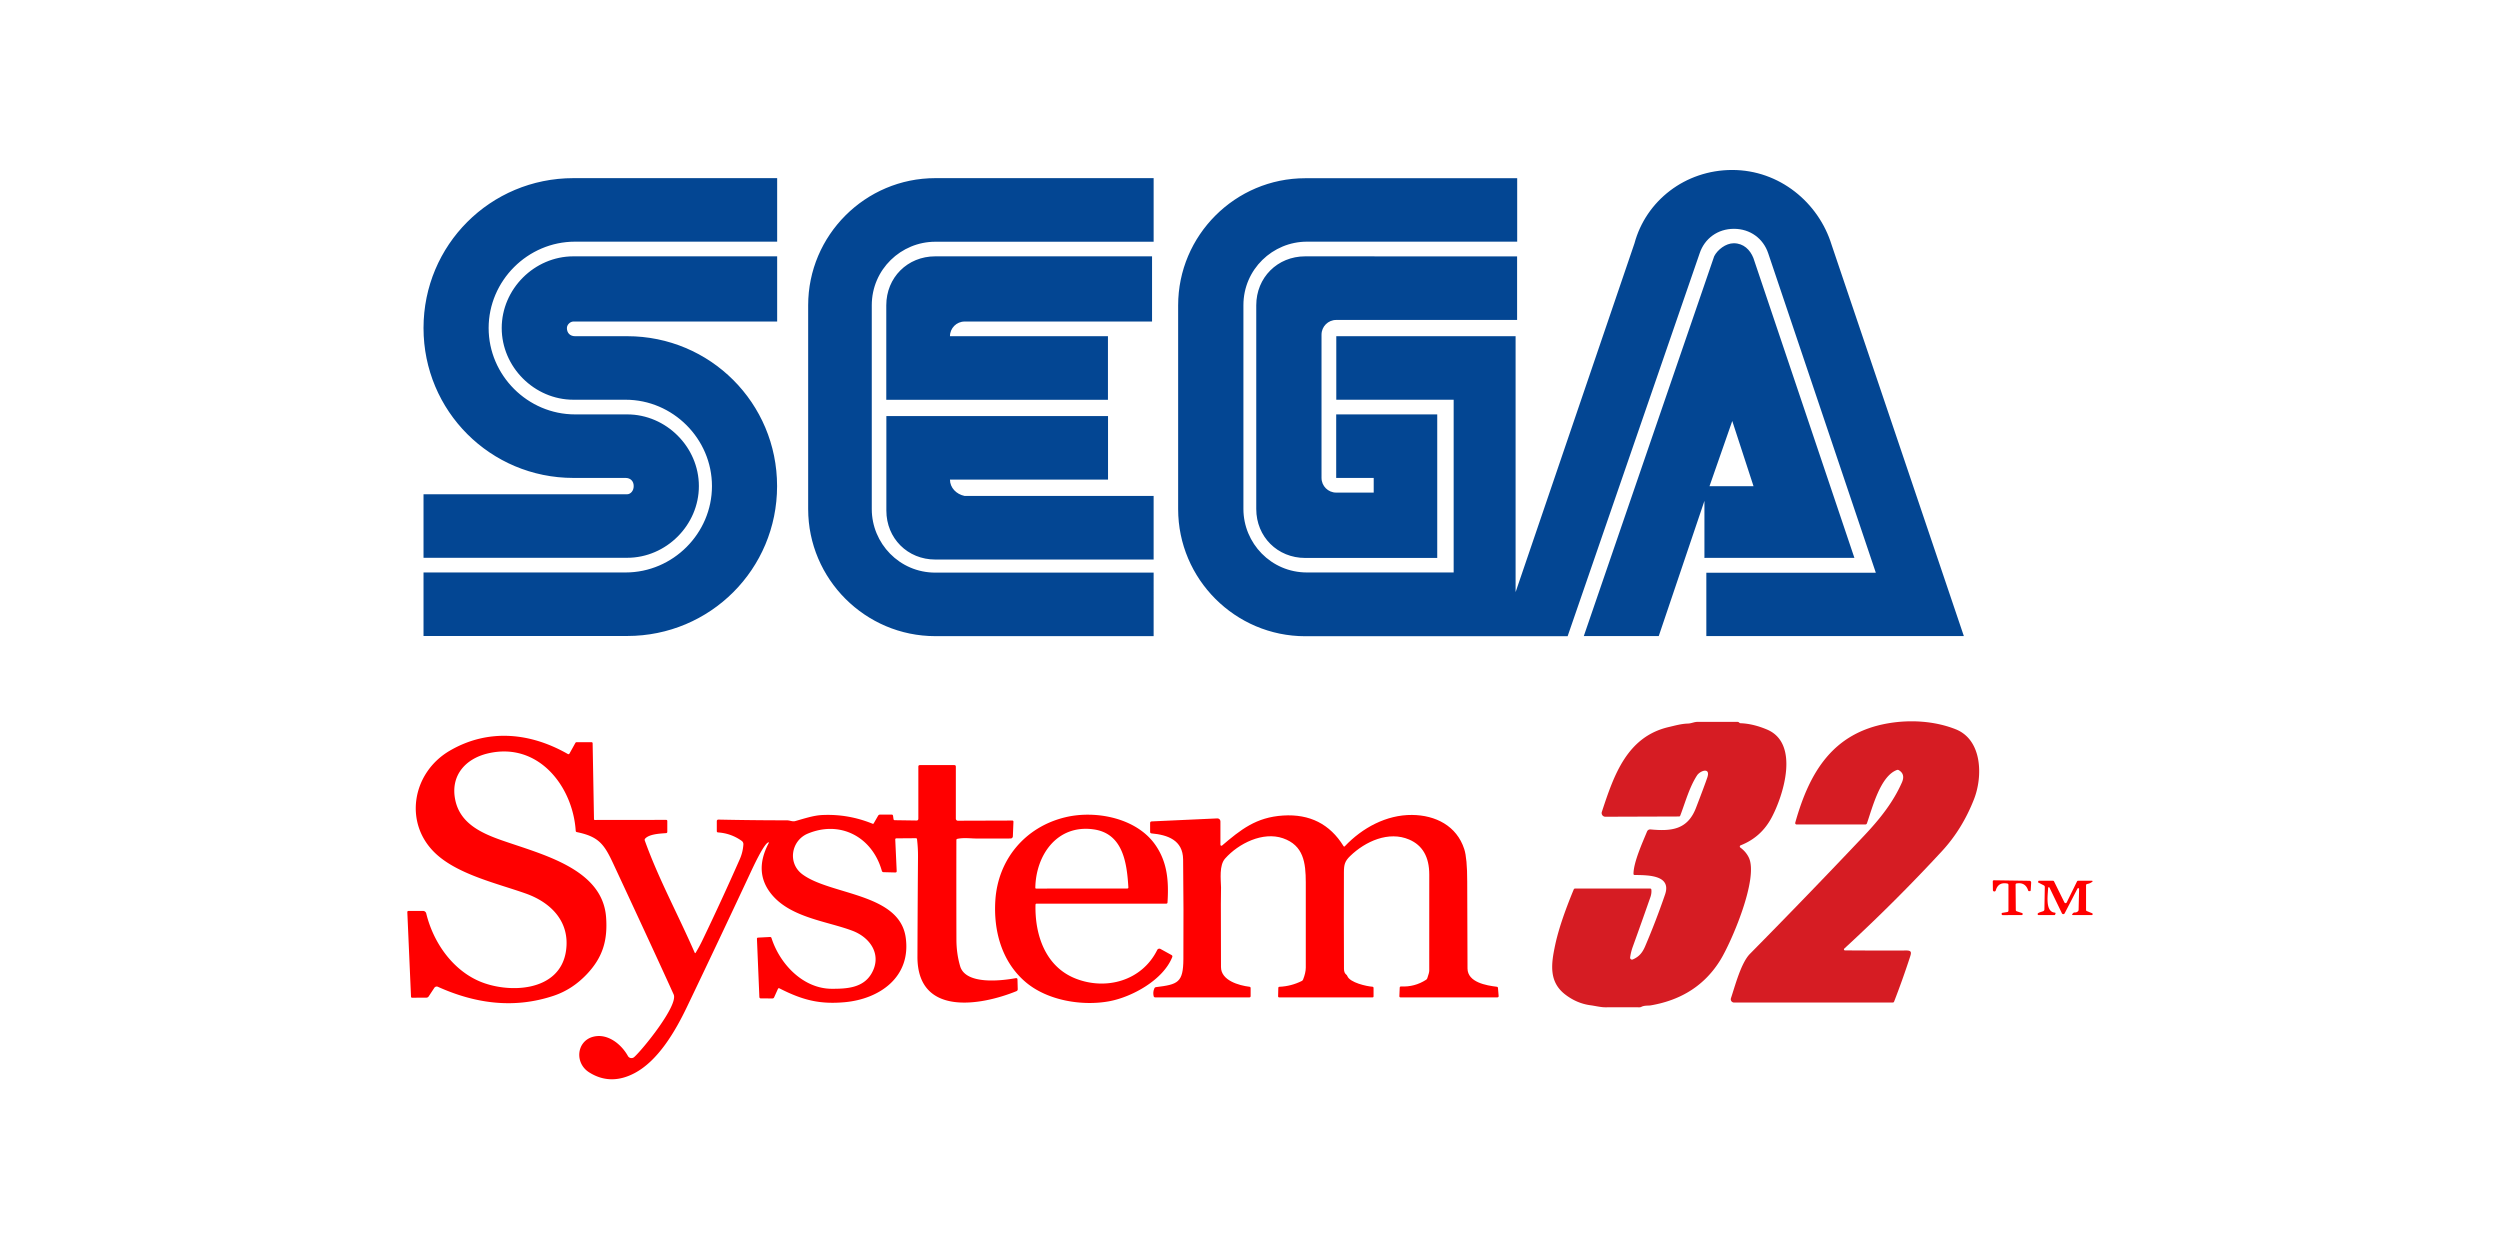<?xml version="1.0" encoding="UTF-8" standalone="no"?>
<!-- Created by ERK -->

<svg
   version="1.1"
   viewBox="0 0 1200 600"
   id="svg17"
   sodipodi:docname="segasystem32.svg"
   inkscape:version="1.4 (86a8ad7, 2024-10-11)"
   width="1200"
   height="600"
   xmlns:inkscape="http://www.inkscape.org/namespaces/inkscape"
   xmlns:sodipodi="http://sodipodi.sourceforge.net/DTD/sodipodi-0.dtd"
   xmlns="http://www.w3.org/2000/svg"
   xmlns:svg="http://www.w3.org/2000/svg">
  <defs
     id="defs17" />
  <sodipodi:namedview
     id="namedview17"
     pagecolor="#ffffff"
     bordercolor="#000000"
     borderopacity="0.25"
     inkscape:showpageshadow="2"
     inkscape:pageopacity="0.0"
     inkscape:pagecheckerboard="true"
     inkscape:deskcolor="#d1d1d1"
     inkscape:zoom="1.4993583"
     inkscape:cx="494.87838"
     inkscape:cy="296.46016"
     inkscape:window-width="3840"
     inkscape:window-height="2066"
     inkscape:window-x="-11"
     inkscape:window-y="-11"
     inkscape:window-maximized="1"
     inkscape:current-layer="svg17" />
  <g
     id="g18"
     inkscape:label="Logo"
     transform="translate(177.054,82.746)">
    <g
       fill="#0060a8"
       id="g9"
       inkscape:label="SEGA"
       style="display:none;fill:#17569b;fill-opacity:1"
       transform="translate(10.387)">
      <path
         d="m 122.23,135.19 c 19.04,-0.06 37.33,13.89 37.32,33.77 -0.01,15.96 -10.89,28.92 -26.15,33.12 q -5.02,1.38 -14.57,1.39 -49.54,0.07 -99.1,0.02 -0.56,0 -0.56,-0.56 L 19,173.95 Q 18.99,173 19.94,173 q 50.27,0 101.09,0 c 6.97,0 7.35,-6.97 1.78,-6.97 -13.12,-0.01 -28.63,0.48 -40,-1.31 C 55.76,160.46 31.37,141.78 22.59,115.36 8.08,71.75 39.3,30.31 82.15,22.96 q 6.74,-1.16 19.93,-1.18 48.71,-0.07 97.43,-0.01 a 0.45,0.44 0 0 1 0.45,0.44 l 0.06,29.73 q 0,0.55 -0.55,0.55 -49.26,0.03 -98.45,0.02 -10.85,0 -16.38,1.38 c -32.24,8.08 -44.93,47.7 -18.09,70.28 q 12.69,10.68 29.46,10.9 13.1,0.17 26.22,0.12 z"
         id="path3"
         inkscape:label="S1"
         style="fill:#17569b;fill-opacity:1" />
      <path
         d="m 20.29,241.67 q -1.36,-0.04 -1.35,-1.41 l 0.32,-29.05 q 0,-0.46 0.47,-0.46 51.26,0.01 102.51,-0.02 19.87,-0.01 32.93,-13.04 c 23.44,-23.4 10.7,-59.45 -19.51,-67.79 -9.14,-2.52 -22.7,-1.87 -33.92,-2.04 Q 91.71,127.71 87.38,126.74 C 51.49,118.6 50.54,70.27 85.95,60.99 q 5.61,-1.46 19.87,-1.47 46.81,-0.04 93.71,-0.01 a 0.47,0.47 0 0 1 0.47,0.47 v 29.54 a 0.8,0.8 0 0 1 -0.8,0.8 Q 147.84,90 96.31,90.12 c -5.61,0.01 -5.6,7.54 1.24,7.39 q 12.33,-0.25 24.68,-0.22 c 31.74,0.1 61.79,17.63 73.31,47.67 17.07,44.49 -15.15,88.59 -59.42,95.48 q -6.44,1.01 -19.94,1.03 -33.35,0.06 -66.72,0.03 c -6.6,-0.01 -19.31,0.44 -29.17,0.17 z"
         id="path6"
         inkscape:label="S2"
         style="fill:#17569b;fill-opacity:1" />
      <path
         d="m 272.02,240.64 c -26.38,-3.12 -49.17,-21.63 -55.13,-47.78 q -1.38,-6.03 -1.38,-17.48 -0.01,-42.81 -0.02,-85.64 -0.01,-13.52 1.41,-19.88 c 5.35,-24.14 26.64,-42.2 50.26,-46.77 q 6.63,-1.29 19.91,-1.31 52.17,-0.07 104.31,-0.01 a 0.37,0.37 0 0 1 0.37,0.37 l 0.04,29.64 q 0,0.45 -0.45,0.45 -54.81,0.04 -109.59,0.07 c -14.32,0.01 -28.34,8.13 -32.52,22.17 q -1.21,4.06 -1.22,12.32 -0.02,44.3 -0.01,88.59 0,9.11 1.41,13.6 c 4.36,13.92 17.97,21.98 32.41,22.02 q 54.53,0.15 109.07,-0.25 a 0.29,0.29 0 0 1 0.29,0.29 l 0.31,29.33 q 0.01,1.13 -1.13,1.13 -51.75,0 -104.36,-0.03 -7.02,0 -13.98,-0.83 z"
         id="path4"
         inkscape:label="E1"
         style="fill:#17569b;fill-opacity:1" />
      <path
         d="m 289.01,97.25 h 78.74 a 0.5,0.5 0 0 1 0.5,0.5 v 29.72 A 0.53,0.53 0 0 1 367.72,128 H 257.03 a 1.2,1.2 0 0 1 -1.2,-1.21 q 0.32,-21.5 0.12,-43.54 c -0.08,-9.81 6.81,-19.36 16.29,-22.39 q 4.18,-1.33 14.29,-1.34 52.46,-0.05 104.73,-0.01 a 0.51,0.5 0 0 1 0.51,0.5 l -0.03,29.75 a 0.49,0.48 -90 0 1 -0.48,0.49 q -46.59,0.01 -93.11,-0.01 c -5.22,0 -8.88,0.93 -9.6,6.49 q -0.07,0.52 0.46,0.52 z"
         id="path7"
         inkscape:label="E2"
         style="fill:#17569b;fill-opacity:1" />
      <path
         d="m 288.61,166.31 c -0.31,4.5 4.43,6.68 8.31,6.68 q 47.06,0.02 94.19,0.01 a 0.29,0.29 0 0 1 0.29,0.29 l -0.19,29.78 q 0,0.42 -0.41,0.42 -54.56,0.03 -109.04,0.03 c -10.31,0 -20.79,-5.55 -24.43,-15.62 q -1.31,-3.63 -1.3,-10.58 0.03,-19.66 -0.27,-40.29 a 2,2 0 0 1 2,-2.03 h 109.96 a 0.53,0.53 0 0 1 0.53,0.53 v 29.59 q 0,0.63 -0.62,0.63 h -78.42 q -0.56,0 -0.6,0.56 z"
         id="path9"
         inkscape:label="E3"
         style="fill:#17569b;fill-opacity:1" />
      <path
         d="M 577.83,218.11 C 598,162.93 617.87,107.18 638.46,51.5 q 2.71,-7.33 5.62,-11.48 c 20.16,-28.77 68.05,-29.39 88.26,-0.07 q 2.92,4.23 5.79,12.18 34.11,94.38 68,188.83 0.19,0.54 -0.39,0.54 h -130.1 a 1.72,1.55 55 0 1 -0.7,-0.16 c -1.77,-0.82 -0.63,-2.22 -0.65,-3.6 q -0.18,-13.17 0.02,-26.34 0.01,-0.66 0.67,-0.66 l 85.29,0.03 a 0.51,0.51 0 0 0 0.48,-0.68 Q 734.26,136.84 707.9,63.66 c -1.4,-3.87 -2.85,-8.47 -5.21,-11.49 -6.95,-8.9 -20.95,-9.06 -28.28,-0.93 q -2.29,2.53 -4.18,7.73 -33,90.91 -65.95,181.8 a 1.12,1.1 9.6 0 1 -1.05,0.73 q -64.64,0 -129.23,-0.05 C 449.91,241.43 429.4,233.57 415.06,214.19 405.3,200.99 404,188.53 404,170.99 q 0.01,-40.25 -0.01,-80.49 0,-13.5 1.37,-19.89 c 5.3,-24.62 26.12,-42.87 50.53,-47.58 q 6.39,-1.23 19.92,-1.25 50.34,-0.08 100.69,-0.01 0.5,0 0.5,0.5 v 29.47 q 0,0.61 -0.61,0.61 -52.86,-0.18 -105.63,-0.18 -16.25,0 -26.44,11.39 c -5.95,6.65 -7.3,13.91 -7.3,23.49 q -0.03,43.02 -0.02,86.03 0,11.22 1.39,15.72 c 3.04,9.86 11.5,17.58 21.34,20.55 q 4.51,1.35 13.82,1.37 34.05,0.07 69.93,0.05 a 1.02,1.02 0 0 0 1.02,-1.02 v -81.47 q 0,-0.29 -0.29,-0.29 l -58.97,-0.01 q -0.49,0 -0.49,-0.49 V 97.75 a 0.5,0.5 0 0 1 0.5,-0.5 h 91.25 q 0.5,0 0.5,0.5 l 0.01,120.22 a 0.42,0.42 0 0 0 0.82,0.14 z"
         id="path2"
         inkscape:label="GA1"
         style="fill:#17569b;fill-opacity:1" />
      <path
         d="m 449.78,69.01 c 6.71,-8.24 13.69,-9.47 24.83,-9.48 q 50.94,-0.07 101.93,-0.01 0.56,0 0.57,0.56 l 0.2,29.3 A 0.62,0.62 0 0 1 576.69,90 q -45.95,0 -91.94,0 c -6.11,0.01 -7.51,4.33 -7.51,9.81 q 0.02,31.29 0,62.58 c 0,5.36 1.16,10.12 7.09,10.54 q 4.1,0.3 19.26,-0.02 0.47,-0.01 0.47,-0.48 v -6.15 q 0,-0.53 -0.53,-0.53 h -18.28 q -0.5,0 -0.5,-0.5 V 135.5 a 0.44,0.43 0 0 1 0.44,-0.43 l 50.76,-0.1 a 0.8,0.8 0 0 1 0.8,0.8 V 203 a 0.83,0.83 0 0 1 -0.84,0.83 q -29.11,-0.38 -57.83,-0.04 c -14.2,0.17 -26.92,-1.8 -32.13,-16.74 q -1.24,-3.55 -1.23,-9.25 0.07,-48.41 0.02,-96.8 0,-5.79 5.04,-11.99 z"
         id="path8"
         inkscape:label="G2"
         style="fill:#17569b;fill-opacity:1" />
      <path
         d="m 674.27,178.47 a 0.42,0.42 0 0 0 -0.81,-0.15 l -22.55,62.61 q -0.21,0.56 -0.81,0.56 l -37.08,0.01 a 0.6,0.6 0 0 1 -0.56,-0.8 q 32.75,-90.56 65.52,-180.96 c 2.69,-7.44 11.36,-9.67 17.39,-4.68 2.19,1.81 3.18,4.77 4.14,7.44 q 25.36,70.43 50.79,140.85 a 0.3,0.3 0 0 1 -0.28,0.4 l -74.3,0.28 q -1.81,0 -1.78,-1.81 z m 2.5,-9.16 a 0.31,0.31 0 0 0 0.29,0.42 l 22.15,0.04 a 0.31,0.31 0 0 0 0.29,-0.42 l -11.02,-30.91 a 0.31,0.31 0 0 0 -0.59,0 z"
         id="path5"
         inkscape:label="A2"
         style="fill:#17569b;fill-opacity:1" />
    </g>
    <g
       fill="#ff0000"
       id="g14"
       inkscape:label="System TM">
      <path
         d="m 241.19,384.68 c 5.24,-8.84 -0.25,-17.29 -9,-20.63 -12.13,-4.63 -29.86,-6.26 -39.06,-17.72 q -8.49,-10.58 -1.21,-24.38 0.29,-0.55 -0.28,-0.31 c -2.22,0.92 -7.35,12.12 -8.87,15.37 q -14.92,31.91 -30.14,63.68 c -5.63,11.74 -13.81,25.69 -25.05,31.64 q -11.57,6.12 -21.83,-0.34 c -7.05,-4.45 -6.06,-14.76 1.62,-17.01 6.9,-2.02 13.7,3.27 16.97,9.15 a 1.97,1.96 -35.4 0 0 3.03,0.51 c 4.15,-3.72 21.27,-24.87 18.93,-30.05 q -7.9,-17.52 -29.04,-62.88 c -4.3,-9.22 -6.95,-12.91 -17.42,-15.04 q -0.51,-0.11 -0.55,-0.63 c -1.41,-21.51 -18.07,-42.8 -42.11,-37.16 -10.96,2.58 -18.11,10.76 -15.71,22.35 2.27,10.93 11.83,15.67 21.98,19.25 19.69,6.95 48.72,13.66 50.42,37.08 0.8,11.07 -1.59,19.24 -9.31,27.37 q -6.94,7.31 -15.86,10.29 c -19.24,6.43 -37.83,3.68 -55.55,-4.3 a 1.39,1.38 28.8 0 0 -1.73,0.5 l -2.68,4.07 q -0.42,0.64 -1.18,0.64 l -6.76,0.03 q -0.54,0.01 -0.57,-0.54 l -1.77,-40.46 q -0.03,-0.66 0.63,-0.66 h 6.92 a 1.58,1.57 -6.8 0 1 1.53,1.2 c 3.32,13.67 12.25,26.64 25.08,32.37 13.89,6.21 39.24,5.63 42.03,-14.57 1.92,-13.82 -7.19,-23.02 -19.25,-27.32 -13.37,-4.76 -31.87,-8.93 -42.77,-18.7 -16.22,-14.53 -12.05,-39.24 6.21,-49.89 18.42,-10.74 38.62,-8.7 56.6,1.55 q 0.57,0.33 0.89,-0.24 l 2.79,-5.03 q 0.2,-0.36 0.61,-0.36 l 7.09,-0.01 q 0.58,0 0.59,0.57 l 0.65,36.39 a 0.39,0.39 0 0 0 0.39,0.38 l 34.2,-0.04 q 0.6,0 0.6,0.6 v 5.09 q 0,0.62 -0.62,0.67 c -2.81,0.21 -7.99,0.42 -10,2.62 q -0.37,0.41 -0.19,0.92 c 6.54,18.25 15.6,34.75 23.94,53.8 q 0.22,0.51 0.51,0.03 1.75,-2.88 3.22,-5.94 9.27,-19.29 17.91,-38.87 1.52,-3.42 1.75,-7.16 a 1.94,1.93 -70.5 0 0 -0.8,-1.68 q -5.08,-3.63 -11.34,-4.06 -0.62,-0.04 -0.62,-0.67 v -4.76 a 0.73,0.72 -89.2 0 1 0.74,-0.73 q 16.49,0.35 32.9,0.35 c 1.32,0 2.72,0.71 3.9,0.39 4.29,-1.18 8.75,-2.73 13.04,-2.93 q 12.52,-0.59 24.22,4.19 0.32,0.13 0.5,-0.17 l 2.09,-3.63 q 0.35,-0.61 1.05,-0.61 h 5.44 q 0.63,0 0.72,0.62 l 0.21,1.52 q 0.08,0.56 0.64,0.56 l 10.36,0.15 q 0.93,0.01 0.93,-0.92 v -24.93 q 0,-0.75 0.75,-0.75 H 281 q 0.75,0 0.75,0.75 v 24.98 a 0.97,0.97 0 0 0 0.98,0.97 l 26.07,-0.08 q 0.63,-0.01 0.6,0.62 l -0.28,6.95 a 1.08,1.07 -89.2 0 1 -1.06,1.04 q -8.33,0.06 -16.7,0.01 c -2.49,-0.02 -5.76,-0.48 -8.84,0.15 q -0.51,0.1 -0.51,0.62 -0.05,23.89 0.02,47.73 0.02,6.8 1.79,12.8 c 2.67,9.08 20.08,6.95 26.67,5.73 q 0.83,-0.15 0.85,0.7 l 0.12,4.58 q 0.01,0.7 -0.64,0.97 c -16.98,6.92 -47.59,12.3 -47.5,-16.59 q 0.08,-23.96 0.27,-47.94 0.03,-4.19 -0.47,-8.38 -0.06,-0.53 -0.59,-0.52 l -9.29,0.07 q -0.59,0.01 -0.57,0.6 l 0.69,15.07 q 0.04,0.73 -0.69,0.71 l -5.57,-0.14 q -0.69,-0.01 -0.88,-0.68 c -4.54,-16.11 -19.79,-24.39 -35.54,-17.83 -7.94,3.31 -9.83,14.14 -2.6,19.52 13.52,10.05 46.55,8.96 49.6,30.29 2.71,19.04 -12.53,29.62 -29.36,31.12 -11.51,1.02 -19.74,-0.77 -31.21,-6.65 q -0.51,-0.26 -0.76,0.27 l -1.81,4.02 q -0.25,0.55 -0.85,0.55 l -5.56,-0.02 a 0.69,0.69 0 0 1 -0.69,-0.66 l -1.16,-27.91 q -0.02,-0.58 0.55,-0.61 l 5.7,-0.3 q 0.56,-0.03 0.74,0.51 c 4.02,12.57 15.24,24.31 28.91,24.35 7.13,0.02 14.97,-0.37 19.01,-7.19 z"
         id="path10"
         inkscape:label="Syst" />
      <path
         d="m 315.04,388.48 c -11.36,-9.81 -15.24,-24.58 -14.33,-39 1.23,-19.68 14.34,-35.39 33.77,-39.98 14.42,-3.4 33.97,0.34 43,13.26 5.75,8.22 6.54,17.21 5.87,27.68 q -0.04,0.56 -0.6,0.56 H 320.5 a 0.51,0.51 0 0 0 -0.51,0.5 c -0.37,14.35 4.66,29.63 19.08,35.4 14.75,5.9 32.01,1.14 39.34,-13.66 a 1.14,1.14 0 0 1 1.57,-0.49 l 5.24,2.89 q 0.67,0.36 0.38,1.07 c -4.42,11.01 -19.34,19.08 -30.03,21.11 -12.94,2.46 -29.94,-0.19 -40.53,-9.34 z m 5.22,-44.71 43.76,-0.03 q 0.57,0 0.54,-0.56 c -0.7,-12 -2.69,-25.91 -16.76,-27.84 -17.53,-2.41 -27.65,12.44 -27.9,28.07 a 0.36,0.36 0 0 0 0.36,0.36 z"
         id="path11"
         inkscape:label="e" />
      <path
         d="m 408.96,351.25 c 0.033,10.067 0.053,20.13 0.06,30.19 0.01,6.47 8.64,8.84 13.66,9.46 0.38,0.047 0.57,0.26 0.57,0.64 v 3.84 c 0,0.413 -0.207,0.62 -0.62,0.62 h -45.16 c -0.42,0 -0.68,-0.203 -0.78,-0.61 -0.307,-1.3 -0.18,-2.567 0.38,-3.8 0.133,-0.293 0.363,-0.46 0.69,-0.5 10.61,-1.3 13.13,-2.16 13.21,-13.44 0.107,-15.967 0.063,-31.933 -0.13,-47.9 -0.12,-9.26 -7.47,-11.76 -15.17,-12.46 -0.447,-0.04 -0.67,-0.287 -0.67,-0.74 v -4.24 c 0,-0.493 0.25,-0.753 0.75,-0.78 l 31.51,-1.44 c 0.811,-0.04 1.491,0.612 1.49,1.43 v 11.24 c 0.002,0.397 0.464,0.613 0.77,0.36 8.97,-7.61 16.31,-13.59 29.3,-14.41 12.793,-0.813 22.463,4.077 29.01,14.67 0.187,0.3 0.4,0.323 0.64,0.07 8.35,-8.82 19.95,-15.12 32.22,-15.02 11.35,0.09 21.48,5.26 25.09,16.38 0.953,2.92 1.43,8.147 1.43,15.68 0.007,13.873 0.053,27.757 0.14,41.65 0.05,6.66 9.16,8.17 14.03,8.75 0.367,0.04 0.563,0.243 0.59,0.61 l 0.32,3.8 c 0.033,0.467 -0.183,0.7 -0.65,0.7 h -46.43 c -0.4,0 -0.59,-0.2 -0.57,-0.6 l 0.17,-4.08 c 0.011,-0.33 0.29,-0.587 0.62,-0.57 4.367,0.227 8.373,-0.837 12.02,-3.19 0.28,-0.18 0.477,-0.427 0.59,-0.74 0.627,-1.773 0.94,-2.987 0.94,-3.64 0.027,-15.387 0.03,-30.78 0.01,-46.18 -0.007,-8.413 -3.22,-14 -9.64,-16.76 -9.8,-4.21 -21.03,0.82 -28.37,7.95 -2.49,2.42 -2.95,4.06 -2.96,7.73 -0.047,15.467 -0.037,30.93 0.03,46.39 0.007,1.273 0.357,2.177 1.05,2.71 0.253,0.193 0.44,0.443 0.56,0.75 1.24,3.16 9.31,4.93 11.98,5.1 0.407,0.027 0.61,0.243 0.61,0.65 v 3.98 c 0,0.333 -0.167,0.5 -0.5,0.5 h -44.77 c -0.38,0 -0.563,-0.19 -0.55,-0.57 l 0.1,-3.96 c 0.013,-0.36 0.2,-0.547 0.56,-0.56 3.753,-0.167 7.333,-1.1 10.74,-2.8 0.273,-0.14 0.467,-0.353 0.58,-0.64 0.867,-2.153 1.303,-4.08 1.31,-5.78 0.04,-13.647 0.04,-27.293 0,-40.94 -0.03,-9.35 -1.03,-17.72 -10.97,-21.14 -9.63,-3.3 -21.26,2.47 -27.74,9.73 -2.92,3.26 -2.06,9.86 -1.97,13.91"
         id="path12"
         sodipodi:nodetypes="cccssssccccccsscccccccccccccccssccccccccccccccsssscccccccccc"
         inkscape:label="m" />
      <path
         d="m 786.44,341.35 q -4.36,-0.81 -5.53,3.32 a 0.7,0.7 0 0 1 -1.37,-0.17 l -0.06,-4.09 q -0.01,-0.63 0.61,-0.62 l 17.01,0.25 a 0.81,0.81 0 0 1 0.8,0.86 l -0.21,3.68 q -0.03,0.43 -0.45,0.42 -0.15,0 -0.31,0.01 -0.36,0.01 -0.47,-0.33 -1.32,-4.06 -5.52,-3.38 -0.52,0.08 -0.51,0.61 l 0.1,12.1 q 0.01,0.52 0.5,0.68 l 2.49,0.82 a 0.5,0.5 0 0 1 -0.16,0.97 l -9.09,0.03 q -0.53,0 -0.52,-0.52 0,-0.14 0,-0.28 0,-0.23 0.23,-0.27 l 2.42,-0.41 q 0.6,-0.11 0.6,-0.72 v -12.29 q 0,-0.57 -0.56,-0.67 z"
         id="path13"
         inkscape:label="T" />
      <path
         d="m 820.14,343.76 -6.16,11.89 a 0.74,0.74 0 0 1 -1.32,-0.02 l -5.96,-12.32 a 0.35,0.35 0 0 0 -0.66,0.15 c -0.11,3.45 -1.49,11.39 3.15,11.84 q 0.58,0.06 0.36,0.6 -0.08,0.18 -0.13,0.32 -0.1,0.28 -0.39,0.28 h -7.49 q -0.45,0 -0.53,-0.44 c -0.15,-0.76 2.2,-1.18 2.76,-1.48 q 0.48,-0.26 0.49,-0.81 l 0.19,-10.73 q 0.01,-0.56 -0.5,-0.83 l -2.62,-1.35 q -0.19,-0.1 -0.11,-0.3 0.06,-0.16 0.11,-0.29 0.1,-0.27 0.39,-0.27 h 6.55 q 0.46,0 0.66,0.41 l 4.94,10.02 a 0.61,0.61 0 0 0 1.09,0 l 4.93,-10.04 q 0.2,-0.39 0.63,-0.39 h 6.17 q 1.33,0 0.22,0.74 -0.95,0.63 -2.08,0.82 -0.58,0.09 -0.58,0.69 v 11.77 q 0.01,0.41 0.39,0.56 l 2.52,1.03 a 0.46,0.46 0 0 1 -0.17,0.88 l -8.82,0.01 q -1.05,0 -0.3,-0.74 l 0.23,-0.24 q 0.29,-0.28 0.7,-0.27 0.86,0.02 1.48,-0.49 0.39,-0.32 0.4,-0.82 l 0.23,-9.98 a 0.41,0.41 0 0 0 -0.77,-0.2 z"
         id="path14"
         inkscape:label="M" />
    </g>
    <g
       fill="#d10108"
       fill-opacity="0.89"
       id="g17"
       inkscape:label="32">
      <path
         d="m 658.45,323.01 a 0.62,0.62 0 0 0 -0.14,1.08 q 2.67,1.95 4.04,4.74 c 4.88,9.97 -8.3,40.53 -13.56,49.12 q -11.06,18.06 -33.57,21.9 c -1.09,0.18 -2.93,-0.07 -4.4,0.68 q -0.45,0.23 -0.95,0.23 -8.14,-0.03 -16.27,0 c -2.34,0 -4.74,-0.65 -7.35,-1 q -6.33,-0.87 -11.8,-4.99 c -8.26,-6.21 -6.93,-14.94 -5,-24.03 q 2.23,-10.46 8.87,-26.51 0.2,-0.48 0.72,-0.48 h 35.91 q 0.61,0 0.66,0.61 0.15,1.73 -0.46,3.48 -4.17,11.95 -8.47,23.84 -0.93,2.59 -1.27,5.15 a 0.92,0.92 0 0 0 1.28,0.96 c 2.98,-1.3 4.6,-3.19 5.95,-6.37 q 5.22,-12.22 9.53,-24.8 c 3.19,-9.3 -7.91,-9.29 -14.56,-9.37 q -0.6,-0.01 -0.59,-0.6 c 0.06,-5.66 4.38,-15.06 6.5,-20.26 a 1.64,1.63 -76.2 0 1 1.66,-1.01 c 10.02,0.93 17.77,0.2 21.84,-10.35 q 4.2,-10.9 5.44,-14.6 c 1.68,-5.04 -3.44,-3.31 -4.96,-0.95 -3.67,5.69 -5.59,12.82 -7.98,19.13 q -0.21,0.55 -0.58,0.56 l -35.42,0.12 a 1.78,1.77 -81 0 1 -1.69,-2.34 c 5.76,-17.5 12.02,-36.07 32.16,-40.73 3.12,-0.72 5.87,-1.54 9.19,-1.66 1.65,-0.06 2.94,-0.79 4.46,-0.8 q 9.65,-0.03 19.3,0 0.49,0 0.84,0.36 0.27,0.28 0.54,0.28 6.04,0.2 12.76,3.02 c 15.88,6.66 7.88,31.73 2.2,42.35 q -5.02,9.39 -14.83,13.24 z"
         id="path15"
         inkscape:label="3" />
      <path
         d="m 733.46,286.85 c -7.99,2.95 -11.78,18.16 -14.38,25.58 q -0.2,0.57 -0.81,0.57 H 685.3 a 0.67,0.67 0 0 1 -0.64,-0.85 c 6.78,-24.17 17.97,-43.03 44.39,-47.67 10.72,-1.88 22.55,-1.18 32.64,2.83 12.74,5.07 13.08,22.53 8.79,33.53 q -5.62,14.39 -15.42,24.99 -22.44,24.28 -46.87,46.76 a 0.49,0.49 0 0 0 0.33,0.85 q 14.69,0.12 29.46,0.05 c 2.62,-0.01 2.45,1.03 1.79,3.06 q -3.53,10.84 -7.65,21.46 -0.18,0.45 -0.62,0.45 l -76.21,0.01 a 1.57,1.57 0 0 1 -1.49,-2.07 c 2.01,-6 4.83,-16.94 9.12,-21.29 q 27.66,-28.02 54.69,-56.61 c 7.31,-7.74 13.94,-15.87 18.25,-25.66 q 1.76,-3.99 -1.5,-5.91 -0.43,-0.25 -0.9,-0.08 z"
         id="path16"
         inkscape:label="2" />
    </g>
    <g
       id="g5"
       transform="matrix(1.535,0,0,1.535,-51.724,284.379)"
       style="display:inline"
       inkscape:label="Sega">
      <g
         id="g30"
         style="display:none"
         transform="matrix(0.248,0,0,0.248,-181.698,-197.445)"
         inkscape:label="SEGA_Outline">
        <path
           class="st0"
           d="M 2760,123.3 C 2737.4,51.4 2669.4,0 2591.4,0 2513.3,0 2445.5,51.4 2422.8,123.3 l -59.6,176.8 V 10.2 h -312.3 c -55.5,0 -106.8,22.6 -145.9,59.6 V 10.2 h -320.6 c -59.6,0 -113,24.7 -152.1,65.8 V 10.2 h -304.1 c -129.5,0 -236.3,106.8 -236.3,236.3 0,61.7 24.7,119.2 63.7,160.4 H 891.9 V 682.3 H 1196 c 86.2,0 160.3,-45.3 203.4,-115.1 35,67.7 104.8,115.1 187,115.1 h 322.7 v -59.6 c 37,37 88.3,59.6 145.9,59.6 h 892 z"
           id="path20-4"
           style="display:inline;fill:#ffffff"
           inkscape:label="SEGA_Outline" />
      </g>
      <g
         id="g2"
         transform="matrix(0.248,0,0,0.248,132.443,21.207)"
         style="display:inline"
         inkscape:label="SEGA">
        <path
           id="path21-5"
           style="display:inline;fill:#034693"
           class="st1"
           d="m 1320.952,-835.583 c -59.5,0 -108.901,39 -123.301,92.5 l -149.9,439.799 V -625.984 H 821.651 v 80.1 h 148 v 217.801 h -185 c -45.3,0 -80.1,-37.002 -80.1,-80.102 v -256.898 c 0,-45.3 37,-80.102 80.1,-80.102 h 265.1 v -80 H 782.551 c -88.3,0 -160.301,72.001 -160.301,160.301 v 256.9 c 0,88.3 72.001,160.299 160.301,160.299 h 330.801 l 166.5,-482.898 c 6.2,-18.5 22.599,-30.801 43.199,-30.801 20.6,0 36.999,12.301 43.199,30.801 l 135.701,402.799 h -213.701 v 79.9 h 324.701 l -166.701,-493.199 c -16.4,-53.4 -65.799,-94.5 -125.299,-94.5 z m -1461.201,10.299 c -104.8,0 -189,84.3 -189,189 0,104.7 84.3,189 189,189 h 65.801 c 6.2,0 10.199,4.101 10.199,10.201 0.1,6.2 -4.099,10.398 -8.299,10.398 H -329.249 v 80.102 h 256.801 c 49.2,0 90.4,-41.2 90.4,-90.4 0,-49.2 -41.2,-90.4 -90.4,-90.4 h -65.801 c -59.6,0 -108.898,-49.2 -108.898,-108.9 0,-59.7 49.298,-108.9 108.898,-108.9 h 254.9 v -80.1 z m 456.301,0 c -88.3,0 -160.301,72.001 -160.301,160.301 v 256.9 c 0,88.3 72.001,160.299 160.301,160.299 h 275.301 V -327.884 h -275.301 c -45.3,0 -80.1,-37 -80.1,-80.1 v -257 c 0,-45.3 37,-80.1 80.1,-80.1 h 275.301 v -80.201 z m 1006.801,82.1 c -10.2,0 -20.601,8.3 -24.701,16.4 l -164.4,478.9 h 94.5 l 57.602,-170.5 v 72 l 2.1,-0.1 h 187 l -127.4,-378.201 c -4.1,-10.2 -12.299,-18.5 -24.699,-18.5 z m -1463.102,16.5 c -49.2,0 -90.398,41.2 -90.398,90.4 0,49.2 41.198,90.4 90.398,90.4 h 65.801 c 59.6,0 108.9,49.2 108.9,108.9 0,59.7 -49.2,108.9 -108.9,108.9 H -329.249 v 80.1 h 256.801 c 104.8,0 189,-84.3 189,-189 0,-104.7 -84.3,-189 -189,-189 h -65.801 c -6.2,0 -10.199,-4.101 -10.199,-10.201 -0.1,-4.2 4.099,-8.299 8.199,-8.299 h 256.9 v -82.201 z m 456.201,0 c -35,0 -61.701,26.801 -61.701,61.701 v 119.199 h 279.5 v -80.199 h -199.199 c 0,-10.2 8.3,-18.5 18.5,-18.5 h 236.301 v -82.201 z m 466.5,0 c -35,0 -61.701,26.801 -61.701,61.701 v 256.9 c 0,35 26.801,61.699 61.701,61.699 h 166.5 v -181 h -127.4 v 80.1 h 47.301 v 18.5 h -47.301 c -10.2,0 -18.5,-8.3 -18.5,-18.5 v -180.699 c 0,-10.2 8.3,-18.5 18.5,-18.5 h 228.1 v -80.1 z m -528.1,201.4 v 119.201 c 0,35 26.799,61.699 61.699,61.699 h 275.301 v -80.199 h -238.4 c -10.3,-2.1 -18.4,-10.302 -18.4,-20.602 h 199.301 v -80.1 z m 1066.6,6.201 26.799,82.199 h -55.5 z"
           inkscape:label="SEGA" />
      </g>
    </g>
  </g>
</svg>
